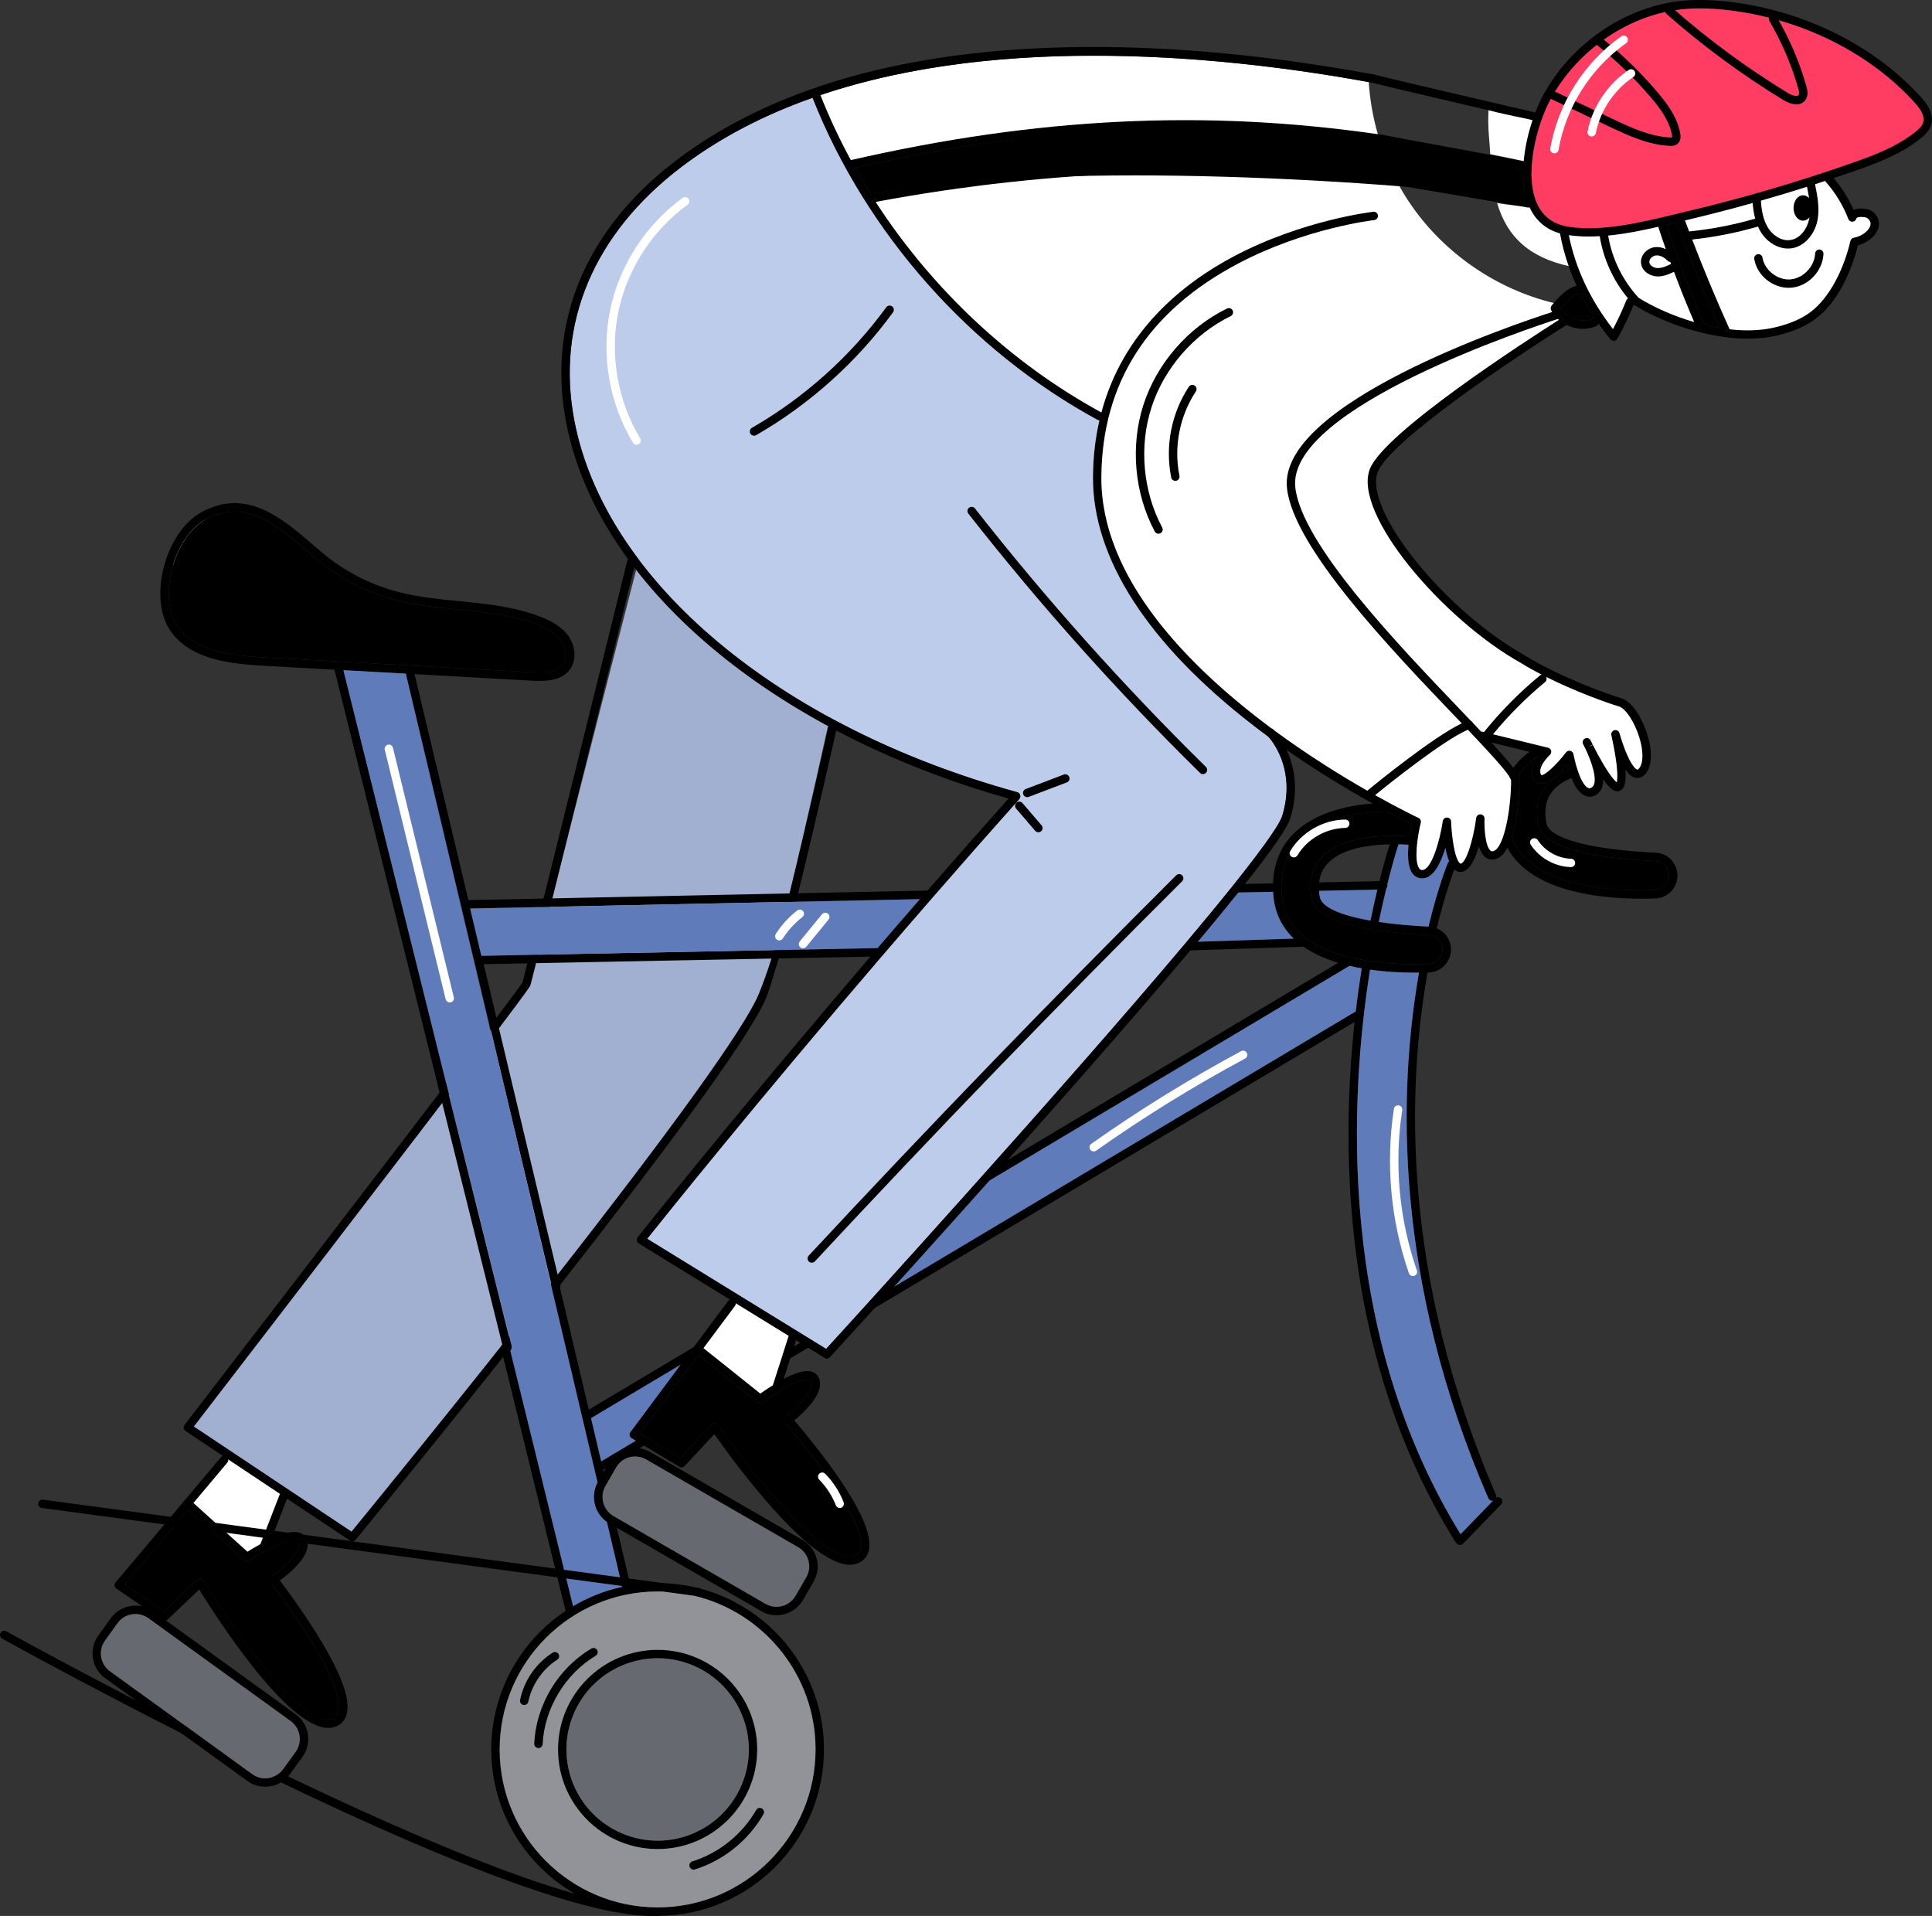 <svg xmlns="http://www.w3.org/2000/svg" id="Layer_2" data-name="Layer 2" viewBox="0 0 459.31 455.44"><rect x="0" y="0" width="459.31" height="455.44" fill="#333333" stroke="none"/><defs><style>      .cls-1 {        fill: #ff3c62;      }      .cls-2 {        fill: #fff;      }      .cls-3 {        fill: #a1b0d1;      }      .cls-4 {        fill: #919398;      }      .cls-5 {        fill: #666970;      }      .cls-6 {        fill: #becceb;      }      .cls-7 {        fill: #5f7bba;      }    </style></defs><g id="Layer_6" data-name="Layer 6"><g><g><path d="m83.77,366.4c-.19,0-.38-.05-.55-.17l-39.12-26.07c-.23-.15-.39-.4-.43-.67s.03-.55.19-.77c.53-.68,52.89-68.64,72.8-94.99,5.96-7.9,7.32-9.82,7.57-10.22.21-.79,2.25-8.98,3.61-14.45l1.45-5.83c.13-.54.68-.86,1.21-.73.54.13.86.67.73,1.21h0s-3.58,14.5-3.58,14.5c-.02.09-.05.17-.1.25-1.06,4.27-1.41,5.63-1.45,5.74-.09.27-.21.61-7.85,10.74-18.71,24.75-66.03,86.2-72.16,94.16l37.48,24.97c3.79-4.62,25.69-31.38,47.57-59.27,28.86-36.78,45.88-60.45,49.21-68.47.83-1.99,3.66-11.71,5.53-18.14.81-2.78,1.48-5.08,1.81-6.15.16-.53.72-.83,1.25-.66.53.16.82.72.66,1.25-.33,1.06-.99,3.35-1.8,6.12-2,6.86-4.73,16.26-5.61,18.35-3.45,8.3-20.1,31.49-49.49,68.93-23.96,30.54-47.94,59.72-48.17,60.01-.2.24-.48.37-.77.37Z"></path><path d="m188.47,214.36c-.08,0-.16,0-.24-.03-.54-.13-.86-.67-.73-1.21,4.79-19.45,9.49-40.48,9.53-40.69.12-.54.66-.88,1.19-.76.54.12.88.65.76,1.19-.05.21-4.75,21.26-9.54,40.73-.11.46-.52.76-.97.76Z"></path><g><g><path d="m62.71,368.75c-.12,0-.24-.02-.36-.07-.51-.2-.77-.78-.57-1.29l4.83-12.46c.2-.52.78-.77,1.29-.57.51.2.77.78.57,1.29l-4.83,12.46c-.15.4-.53.64-.93.64Z"></path><path d="m78.06,410.75c-9.81,0-26.7-26.42-30.7-32.91l-7.52,7.16c-.34.33-.86.37-1.25.1l-10.92-7.46c-.23-.16-.39-.41-.43-.69s.04-.56.23-.78l25.04-29.76c.36-.42.99-.48,1.41-.12.42.36.48.99.12,1.41l-24.32,28.91,9.34,6.38,7.83-7.46c.22-.21.52-.3.82-.27.3.04.57.21.72.47,8.07,13.35,22.59,33.03,29.51,33.04.48,0,.92-.09,1.32-.29.67-.33,1.07-.84,1.26-1.63,1.07-4.47-4.82-15.68-16.18-30.76-.33-.44-.24-1.07.2-1.4.44-.33,1.07-.24,1.4.2,8.41,11.17,18.1,25.86,16.52,32.43-.33,1.37-1.11,2.37-2.32,2.96-.64.31-1.34.46-2.07.46Z"></path><path d="m65.13,376.5c-.31,0-.62-.15-.82-.42-.32-.45-.22-1.07.23-1.39,4.61-3.29,7.11-6.35,6.52-8-.07-.21-.19-.32-.4-.4-.42-.16-2.2-.47-7.49,2.35-2.16,1.15-3.89,2.29-3.9,2.3-.38.25-.88.21-1.22-.09l-13.49-12.16c-.41-.37-.44-1-.07-1.41.37-.41,1-.44,1.41-.07l12.92,11.64c.72-.45,1.96-1.2,3.41-1.98,4.38-2.33,7.37-3.14,9.15-2.46.75.29,1.29.84,1.56,1.59,1.22,3.39-3.27,7.48-7.24,10.31-.18.12-.38.19-.58.19Z"></path></g><g><g><g><path d="m80.51,406.86c-.19.79-.59,1.31-1.26,1.63-6.22,3.05-22.21-18.47-30.83-32.74-.16-.26-.42-.44-.72-.48-.31-.03-.61.06-.83.27l-7.83,7.46-9.34-6.38,14.99-17.82,13.36,12.04c.34.31.85.35,1.23.09.01-.01,1.72-1.13,3.86-2.28.01-.01.03-.01.04-.02.03-.02.06-.03.09-.05,5.22-2.77,6.98-2.46,7.4-2.3.21.08.32.2.4.4.59,1.65-1.91,4.72-6.52,8-.07.05-.13.11-.18.17-.06.06-.1.13-.13.2-.01,0-.01.01-.01.01-.07.14-.1.29-.1.44,0,.2.06.41.18.58.01,0,.02.02.02.03,11.35,15.08,17.25,26.28,16.18,30.75Z"></path><path class="cls-2" d="m66.54,355.11l-4.63,11.94c-1.31.71-2.43,1.39-3.08,1.8l-12.84-11.58,8.04-9.56c.19-.23.26-.52.22-.79l12.29,8.19Z"></path></g><path class="cls-3" d="m198.03,167.09c-.89,4.12-6.13,28.18-10.52,46v.04s-4.07,14.53-4.07,14.53c-.02.07-.03.13-.03.2-1.03,3.23-2.05,6.07-3.05,8.47-3.34,8.01-20.36,31.69-49.22,68.46-21.88,27.89-43.78,54.65-47.57,59.28l-37.47-24.98c6.13-7.96,53.45-69.4,72.16-94.16,7.64-10.12,7.75-10.46,7.85-10.73.11-.35.87-3.34,1.5-5.85.01-.04.03-.09.04-.14l3.34-13.39c6.52-26.18,19.05-74.71,21.4-83.8l45.64,36.07Z"></path></g><path d="m130.02,215.58c-.08,0-.16,0-.24-.03-.54-.13-.86-.68-.73-1.21,7.18-28.83,19.95-80.53,20.08-81.05.13-.54.67-.86,1.21-.73.54.13.86.67.73,1.21-.13.52-12.9,52.22-20.08,81.05-.11.46-.52.76-.97.76Z"></path></g></g></g><path class="cls-2" d="m42.04,134.72s-.09,0-.14,0c-.55-.08-.93-.58-.85-1.13.68-4.98,4.55-9.35,9.41-10.64.53-.14,1.08.18,1.22.71.14.53-.18,1.08-.71,1.22-4.1,1.08-7.36,4.77-7.94,8.97-.07.5-.5.86-.99.86Z"></path><path d="m377.75,56.23c-1.71,0-3.39-.11-5.04-.35-4.16-.61-7.16-2.71-8.91-6.23-3.85-7.76-.48-20.55,3.14-27.15,6.89-12.54,20.11-21.32,33.7-22.37,3.42-.26,7.12-.13,11.34.41,17.42,2.24,33.69,10.43,44.63,22.47,1.46,1.6,3.3,4.03,2.5,6.68-.42,1.4-1.5,2.4-2.49,3.2-4.6,3.69-10.08,5.78-15.75,7.77-13.08,4.58-26.56,8.52-40.05,11.69-.83.2-1.68.4-2.54.6-6.49,1.56-13.68,3.28-20.53,3.28ZM404.14,2c-1.15,0-2.26.04-3.34.13-12.93,1-25.53,9.38-32.1,21.34-3.32,6.04-6.6,18.26-3.11,25.29,1.44,2.9,3.94,4.63,7.41,5.15,7.88,1.16,16.87-.99,24.81-2.9.86-.21,1.71-.41,2.54-.61h0c13.43-3.16,26.83-7.07,39.85-11.63,5.51-1.93,10.81-3.95,15.17-7.44.79-.64,1.57-1.35,1.83-2.22.38-1.27-.27-2.78-2.06-4.75-10.63-11.69-26.46-19.65-43.41-21.83-2.74-.35-5.25-.53-7.59-.53Z"></path><path d="m415.56,80.51c-9.57,0-20.4-3.76-27.51-8.31-.46-.3-.6-.92-.3-1.38.3-.46.91-.6,1.38-.3,8.47,5.43,22.4,9.69,32.63,7.35,3.08-.71,5.6-1.7,7.71-3.02,4.6-2.9,8.51-9.47,10.45-17.59.09-.39.41-.68.8-.75,1.05-.18,2.08-.67,2.88-1.38.4-.35,1.07-1.06,1.1-1.89.02-.74-.6-1.48-1.34-1.59-1.11-.16-1.95-.03-2.04.32-.11.42-.48.72-.91.74-.46.03-.83-.23-.99-.64-1.26-3.26-3.07-6.24-5.38-8.86-.37-.41-.33-1.05.09-1.41.41-.36,1.05-.32,1.41.09,2.12,2.41,3.85,5.1,5.15,8.02.64-.3,1.58-.45,2.96-.25,1.73.25,3.1,1.88,3.05,3.62-.03,1.17-.66,2.36-1.78,3.34-.93.81-2.03,1.4-3.21,1.71-1.13,4.45-4.26,13.85-11.18,18.21-2.29,1.44-5.02,2.51-8.32,3.27-2.1.48-4.34.7-6.65.7Z"></path><path d="m394.15,65.72s-.05,0-.08,0c-1.68-.03-3.63-1.09-3.92-3.02-.13-.84.1-1.7.66-2.43.62-.82,1.58-1.39,2.58-1.52,1.54-.2,3.22.49,4.49,1.85.38.4.36,1.04-.05,1.41s-1.04.36-1.41-.05c-.83-.89-1.87-1.35-2.78-1.23-.46.06-.94.34-1.24.74-.13.17-.34.52-.28.92.12.78,1.12,1.32,1.98,1.33.02,0,.03,0,.05,0,1.1,0,2.26-.56,3.27-1.06.5-.24,1.1-.03,1.34.46.24.5.03,1.09-.46,1.34-1.15.56-2.59,1.26-4.15,1.26Z"></path><path d="m404.34,78.67c-.39,0-.75-.22-.92-.6-3.44-7.85-6.53-15.96-9.19-24.1-.17-.52.12-1.09.64-1.26.53-.17,1.09.12,1.26.64,2.64,8.08,5.7,16.13,9.12,23.92.22.51,0,1.1-.51,1.32-.13.06-.27.08-.4.08Z"></path><path d="m410.21,79.5c-.38,0-.75-.22-.91-.59-3.85-8.54-7.45-17.32-10.7-26.1-.19-.52.07-1.09.59-1.28.52-.19,1.09.07,1.28.59,3.23,8.74,6.81,17.48,10.64,25.98.23.5,0,1.1-.5,1.32-.13.06-.27.09-.41.09Z"></path><path d="m425.21,68.42c-3.89,0-7.55-3.02-8.16-6.86-.09-.55.28-1.06.83-1.15.55-.09,1.06.29,1.14.83.48,3,3.58,5.41,6.63,5.16,3.04-.25,5.73-3.06,5.87-6.15.02-.55.49-.97,1.04-.95.55.02.98.49.95,1.04-.18,4.11-3.64,7.72-7.7,8.05-.2.02-.4.02-.6.02Z"></path><path d="m425.09,59.09c-2.42,0-4.92-1.47-6.42-3.83-1.55-2.45-1.91-5.36-2.05-7.63-.03-.55.38-1.03.94-1.06.57-.04,1.03.38,1.06.94.13,2.03.44,4.63,1.74,6.69,1.04,1.65,3.09,3.18,5.27,2.86,2.42-.34,4.01-2.79,4.46-4.91.54-2.54-.02-5.34-.52-7.81-.11-.54.24-1.07.78-1.18.54-.11,1.07.24,1.18.78.53,2.66,1.14,5.67.51,8.61-.59,2.78-2.76,6-6.14,6.48-.27.04-.55.06-.82.06Z"></path><path d="m401.05,57.07c-.51,0-.95-.39-.99-.91-.05-.55.35-1.04.9-1.09,5.84-.55,11.65-1.69,17.27-3.37.53-.16,1.09.14,1.25.67.16.53-.14,1.09-.67,1.25-5.74,1.72-11.68,2.88-17.66,3.45-.03,0-.06,0-.09,0Z"></path><ellipse cx="428.65" cy="49.44" rx="2.27" ry="3.02"></ellipse><path d="m383.64,81.03c-.3,0-.58-.13-.77-.37-6.29-7.69-10.31-16.09-11.96-24.98-.1-.54.26-1.06.8-1.17.54-.1,1.06.26,1.17.8,1.51,8.1,5.07,15.8,10.61,22.91,1.17-2.21,2.23-4.5,3.16-6.82.21-.51.79-.76,1.3-.56.51.21.76.79.56,1.3-1.15,2.86-2.49,5.67-3.98,8.36-.16.29-.46.48-.79.51-.03,0-.06,0-.09,0Z"></path><path d="m389.03,72.67c-.26,0-.53-.1-.73-.31-4.42-4.66-7.3-10.73-8.12-17.1-.07-.55.32-1.05.86-1.12.55-.07,1.05.32,1.12.86.77,5.95,3.46,11.62,7.59,15.98.38.4.36,1.03-.04,1.41-.19.18-.44.27-.69.27Z"></path><path d="m376.34,78.17c-3.07,0-6.17-1.69-7.58-4.45-.18-.36-.13-.79.13-1.1,1.71-2.02,3.82-4.49,6.74-4.86.55-.07,1.05.32,1.12.87.07.55-.32,1.05-.87,1.12-1.95.24-3.57,1.96-5,3.63,1.62,2.41,5.18,3.51,7.83,2.3.5-.23,1.09,0,1.32.5.23.5,0,1.1-.5,1.32-1.01.46-2.1.67-3.19.67Z"></path><path d="m338.13,208.81c-.09,0-.18,0-.27-.01-.86-.08-1.58-.5-2.1-1.23-1.88-2.64-.63-9.28-.1-11.68-3.7-1.8-20.76-10.36-37.58-23.34-25.17-19.42-38.39-39.91-38.23-59.24.23-28.8,18.39-44.41,33.58-52.42,16.36-8.63,32.91-10.53,33.07-10.55.56-.06,1.04.34,1.1.88.06.55-.34,1.04-.88,1.1-.16.02-16.38,1.88-32.41,10.36-21.36,11.29-32.28,28.33-32.46,50.64-.37,45.31,74.63,80.75,75.39,81.1.43.2.66.68.55,1.15-.81,3.26-1.64,9.08-.4,10.84.18.25.38.37.65.4,2.18.22,4.26-6.82,4.97-11.62.08-.51.53-.89,1.05-.85.52.03.93.45.94.96.12,3.48.84,8.85,2.08,9.91.12.1.16.09.19.09,1.2-.15,2.92-5.22,3.67-10.86.07-.53.56-.91,1.08-.86.53.05.93.5.91,1.03-.1,2.62.28,6.71,1.45,7.61.14.11.31.19.67.08,2.6-.78,4.2-10.31,4.2-16.81-.19-1.47-6.97-8.57-13.54-15.43-15.22-15.91-38.22-39.96-39.75-54.01-2.33-21.36,61.48-41.42,64.19-42.26.54-.16,1.09.13,1.25.66.16.53-.13,1.09-.66,1.25-.16.05-16.57,5.18-32.48,12.76-20.71,9.87-31.19,19.34-30.32,27.37,1.46,13.37,24.17,37.12,39.21,52.84,10.44,10.92,14.09,14.91,14.09,16.81,0,.17-.15,17.08-5.63,18.72-.91.27-1.76.13-2.47-.42-.72-.56-1.21-1.51-1.55-2.61-.87,3-2.18,5.84-4.09,6.08-.62.08-1.23-.11-1.74-.55-1.07-.91-1.73-3-2.14-5.17-1.07,3.56-2.83,7.25-5.52,7.25Z"></path><path d="m377.87,189.36c-.36,0-.71-.07-1.05-.21-1.4-.57-2.56-2.26-3.56-5.16-.28-.82-.51-1.62-.69-2.31-1.7,2-4.34,4.73-6.28,4.59-.69-.04-1.26-.41-1.62-1.04-1.23-2.16.12-4.53,1.26-5.96h-.04s-13.8-3.38-13.8-3.38c-.54-.13-.87-.67-.73-1.21.13-.54.67-.86,1.21-.73l15.49,3.78c.36.09.64.37.73.73s-.02.74-.3.99c-.03.03-3.15,2.92-2.07,4.8.78.2,3.65-2.44,5.9-5.4.24-.32.64-.46,1.03-.37.39.09.68.41.75.8,0,.02.37,2.02,1.07,4.07,1.07,3.11,2.06,3.81,2.43,3.96.17.07.39.12.74-.06,1.24-.63.78-3.12.39-4.55-.34-1.29-.89-2.74-1.67-4.45-.02-.03-.04-.07-.05-.1,0-.02-.05-.1-.06-.12l-.1-.21c-.08-.16-.14-.31-.21-.42-.04-.07-.08-.15-.11-.22-.23-.5-.04-1.12.46-1.35.5-.24,1.08-.06,1.32.44,0,0,.03.06.03.07.13.23.21.42.32.64l-.84.56.85-.43s0,0,0,0l.04-.02.04.1s.04.07.04.08h0s.04.08.06.12c0,.01.01.02.02.04.83,1.82,1.42,3.38,1.79,4.78,1.21,4.47-.11,6.2-1.43,6.86-.44.22-.9.33-1.34.33Z"></path><path d="m384.5,188.11c-1.25,0-2.73-1.6-4.92-5.25-.98-1.63-1.87-3.31-2.53-4.6h0s-.01-.02-.02-.03c-.02-.03-.04-.07-.05-.1,0-.02-.05-.1-.06-.12l-.1-.21c-.08-.16-.14-.31-.21-.42-.04-.07-.08-.15-.11-.22-.08-.17-.12-.24-.13-.25-.26-.48-.09-1.09.39-1.35.48-.27,1.09-.09,1.36.39,0,0,.06.11.16.32,0,0,.06.13.06.13.09.15.18.34.28.56l-.84.56.85-.43s0,0,0,0l.04-.02.04.1s.04.07.04.08h0s.04.08.06.12c.65,1.25,1.52,2.9,2.47,4.48,1.74,2.89,2.66,3.82,3.06,4.12.1-.38.25-1.38,0-3.75-.2-1.98-.64-4.5-1.25-7.28l1.95-.44c.63,2.86,1.08,5.45,1.29,7.51.35,3.48.04,5.23-1.04,5.87-.27.16-.54.24-.82.24Z"></path><path d="m389.28,184.94s-.08,0-.11,0c-.99-.05-1.91-.76-2.82-2.16-.03-.03-.05-.07-.08-.11-1.5-2.38-2.69-6.17-3.13-7.69,0-.02-.02-.07-.03-.11,0,0,0-.02,0-.03-.15-.47.06-.98.51-1.2.5-.24,1.1-.03,1.34.46.03.07.07.19.09.27.01.04.02.08.03.11.31,1.04,1.45,4.79,2.83,7.02.03.03.05.06.07.1.82,1.3,1.29,1.34,1.31,1.34.08,0,.22-.08.43-.34,1.03-1.28,1.03-4.12,0-7.39-1.13-3.61-3.24-6.81-4.8-7.28-4.19-1.25-15.4-5.42-23.3-10.32-18.58-10.36-40.17-35.58-35.92-46.19,3.86-9.64,44.77-35.3,46.51-36.39.47-.29,1.09-.15,1.38.32.29.47.15,1.09-.32,1.38-14.55,9.09-42.82,28.2-45.71,35.43-3.54,8.86,15.8,32.97,35.08,43.72,7.69,4.77,18.92,8.95,22.86,10.13,2.62.78,4.97,4.88,6.13,8.59.6,1.9,1.75,6.61-.35,9.24-.71.89-1.45,1.09-1.99,1.09Zm-6.19-10.14h0s0,0,0,0Z"></path><path d="m365.53,28.89c-.1,0-.2-.01-.3-.05-.04-.01-31.68-7.31-39.19-9.22-.54-.14-.86-.68-.72-1.22.13-.54.69-.86,1.21-.72,7.57,1.92,39.25,9.23,39.29,9.25.53.16.82.72.66,1.25-.13.43-.53.7-.96.7Z"></path><path d="m325.47,189.9c-.29,0-.57-.12-.77-.36-.35-.43-.29-1.06.13-1.41.71-.59,17.6-14.5,24.11-16.8.52-.18,1.09.09,1.28.61.18.52-.09,1.09-.61,1.28-6.19,2.18-23.33,16.32-23.51,16.46-.19.15-.41.23-.64.23Z"></path><path d="m352.72,176.7c-.22,0-.43-.07-.62-.21-.43-.34-.51-.97-.17-1.4,4.17-5.32,8.92-10.2,14.13-14.5.43-.35,1.06-.29,1.41.13.35.43.29,1.06-.13,1.41-5.1,4.22-9.75,8.99-13.83,14.2-.2.25-.49.38-.79.38Z"></path><path d="m261.4,99.93c-.16,0-.33-.04-.48-.12-30.31-16.48-54.98-44.33-67.7-76.4-.2-.51.05-1.09.56-1.3.52-.2,1.1.05,1.3.56,12.55,31.64,36.89,59.12,66.8,75.38.49.26.67.87.4,1.36-.18.33-.53.52-.88.52Z"></path><path d="m363.34,49.35c-.07,0-.14,0-.21-.02-2.86-.61-27.57-4.69-30.53-5.25-.54-.1-.9-.62-.8-1.17.1-.54.62-.9,1.17-.8,2.98.56,27.7,4.64,30.58,5.26.54.12.88.65.77,1.19-.1.47-.52.79-.98.79Z"></path><path d="m207.17,48.17c-.47,0-.89-.33-.98-.81-.1-.54.25-1.07.8-1.17,42.81-8.07,85.33-9.42,126.38-4.03.55.07.93.57.86,1.12-.07.55-.57.93-1.12.86-40.83-5.37-83.14-4.02-125.74,4.01-.06.01-.12.02-.19.02Z"></path><path d="m362.7,40.42c-.07,0-.14,0-.21-.02l-.46-.1c-2.84-.6-30.72-5.68-33.82-6.3-.54-.11-.89-.64-.78-1.18.11-.54.63-.89,1.18-.78,3.1.63,30.99,5.7,33.84,6.3l.46.1c.54.11.89.64.77,1.19-.1.47-.51.79-.98.79Z"></path><path d="m202.45,40.04c-.46,0-.87-.31-.97-.78-.12-.54.21-1.07.75-1.2,44.78-10.28,85.1-12.17,126.88-5.95.55.08.92.59.84,1.14-.08.55-.59.92-1.14.84-41.53-6.18-81.61-4.29-126.14,5.93-.08.02-.15.03-.22.03Z"></path><g><path d="m184.56,330.94c-.1,0-.2-.02-.31-.05-.53-.17-.81-.73-.65-1.26l4.09-12.72c.17-.53.73-.82,1.26-.65.53.17.81.73.65,1.26l-4.09,12.72c-.14.42-.53.69-.95.69Z"></path><path d="m202.08,371.97c-9.87,0-27.92-24.88-32.25-31.06l-7.08,7.59c-.32.34-.84.42-1.25.17l-11.34-6.8c-.24-.15-.41-.39-.47-.66-.05-.28.01-.56.18-.79l23.24-31.18c.33-.44.96-.54,1.4-.2.44.33.53.96.2,1.4l-22.58,30.29,9.7,5.82,7.38-7.91c.21-.22.5-.34.81-.31.3.02.58.18.75.43,9.45,13.74,26.69,34.27,32.71,30.87.65-.36,1.02-.91,1.16-1.7.81-4.53-5.74-15.37-17.96-29.76-.36-.42-.31-1.05.11-1.41.42-.36,1.05-.31,1.41.11,9.05,10.65,19.59,24.75,18.4,31.4-.25,1.39-.97,2.43-2.15,3.1-.72.4-1.52.59-2.37.59Z"></path><path d="m187.43,338.53c-.29,0-.58-.13-.78-.37-.35-.43-.28-1.06.15-1.41,4.41-3.55,6.73-6.76,6.04-8.37-.09-.2-.21-.31-.42-.38-.43-.14-2.22-.34-7.34,2.79-2.09,1.28-3.75,2.51-3.76,2.53-.37.27-.87.27-1.22-.02l-14.18-11.34c-.43-.34-.5-.97-.16-1.41.34-.43.97-.5,1.41-.16l13.58,10.86c.69-.49,1.88-1.32,3.29-2.18,4.23-2.59,7.17-3.56,8.99-2.99.76.24,1.34.76,1.65,1.5,1.41,3.32-2.82,7.66-6.62,10.71-.19.15-.41.22-.63.22Z"></path></g><path d="m156.34,455.41c-21.81,0-39.55-17.74-39.55-39.55s17.74-39.55,39.55-39.55,39.55,17.74,39.55,39.55-17.74,39.55-39.55,39.55Zm0-77.1c-20.71,0-37.55,16.85-37.55,37.55s16.85,37.55,37.55,37.55,37.55-16.84,37.55-37.55-16.85-37.55-37.55-37.55Z"></path><path d="m156.34,439.54c-13.06,0-23.68-10.62-23.68-23.68s10.62-23.68,23.68-23.68,23.68,10.62,23.68,23.68-10.62,23.68-23.68,23.68Zm0-45.35c-11.95,0-21.68,9.72-21.68,21.68s9.72,21.68,21.68,21.68,21.68-9.72,21.68-21.68-9.72-21.68-21.68-21.68Z"></path><path d="m165.98,379.44s-.09,0-.13,0l-155.91-20.98c-.55-.07-.93-.58-.86-1.12.07-.55.58-.93,1.12-.86l155.91,20.98c.55.07.93.58.86,1.12-.07.5-.5.87-.99.87Z"></path><path d="m155.02,455.44c-14.81,0-44.91-10.88-89.54-32.37C31.27,406.59.82,389.69.51,389.52c-.48-.27-.66-.88-.39-1.36.27-.48.88-.66,1.36-.39,1.21.67,121.45,67.32,154.8,65.64.55-.03,1.02.4,1.05.95.03.55-.4,1.02-.95,1.05-.44.02-.9.03-1.37.03Z"></path><path d="m128.37,161.86c-.59,0-1.18-.02-1.77-.05l-64.32-3.58c-8.98-.5-17.88-1.92-22.14-8.88-2.2-3.59-2.64-9.05-1.18-14.6,1.54-5.88,4.83-10.71,8.8-12.92,10.75-6,19.21,1.28,26.67,7.7.75.65,1.49,1.28,2.23,1.9,5.21,4.37,11.44,7.58,18.02,9.29,4.69,1.22,9.67,1.71,14.49,2.18,6.5.64,13.23,1.3,19.45,3.76,1.97.78,4.79,2.09,6.52,4.54,1.58,2.22,2.15,5.74.17,8.17-1.64,2.01-4.21,2.48-6.93,2.48Zm-72.61-40.25c-2.23,0-4.57.58-7.04,1.96-3.45,1.92-6.45,6.4-7.84,11.68-1.32,5.03-.96,9.91.96,13.05h0c3.77,6.17,12.1,7.46,20.54,7.93l64.32,3.58c2.81.16,5.61.06,7.04-1.7,1.33-1.64.87-4.18-.25-5.75-1.43-2.01-3.9-3.15-5.63-3.84-5.96-2.35-12.54-3-18.91-3.63-4.89-.48-9.95-.98-14.79-2.24-6.87-1.78-13.37-5.14-18.8-9.7-.74-.62-1.49-1.26-2.25-1.92-5.41-4.66-10.96-9.43-17.35-9.43Z"></path><path d="m135.36,383.41c-.45,0-.86-.31-.97-.76l-15.24-62.04c-.13-.54.2-1.08.73-1.21.54-.14,1.08.2,1.21.73l15.24,62.04c.13.54-.2,1.08-.73,1.21-.08.02-.16.03-.24.03Z"></path><path d="m148.97,378.31c-.45,0-.86-.31-.97-.77l-17.04-71.9c-.13-.54.21-1.08.74-1.2.53-.13,1.08.2,1.2.74l17.04,71.9c.13.54-.21,1.08-.74,1.2-.08.02-.15.03-.23.03Z"></path><path d="m132.24,306.88c-.45,0-.86-.31-.97-.77l-34.86-146.27c-.13-.54.2-1.08.74-1.2s1.08.2,1.2.74l34.86,146.27c.13.54-.2,1.08-.74,1.2-.08.02-.16.03-.23.03Z"></path><path d="m336.4,231.21c-3.22,0-7.38-.18-11.68-.86-13.56-2.14-21.16-8.14-21.98-17.36-.06-.64-.09-1.31-.1-2-.06-5.3,1.65-9.67,5.08-13,7.77-7.55,21.56-7.09,22.14-7.06.55.02.98.49.96,1.04-.02.55-.46.97-1.04.96-.14,0-13.52-.45-20.67,6.5-3.02,2.93-4.52,6.81-4.47,11.54,0,.63.04,1.26.1,1.85.74,8.32,7.57,13.55,20.3,15.56,5.19.82,10.19.89,13.48.81l1.12-.03c1.67-.07,3.05-1.33,3.28-2.99.03-.17.03-.31.03-.46,0-1.64-1.16-3.06-2.76-3.37-.19-.04-.35-.07-.51-.07-3.35-.15-8.36-.5-13.24-1.29-9.18-1.48-13.96-3.87-14.61-7.31-.19-1.04-.29-2.01-.28-2.89.02-3.08,1.14-5.64,3.35-7.61,6.48-5.78,20.13-4.36,20.7-4.29.55.06.94.55.88,1.1-.06.55-.57.94-1.1.89-.14-.01-13.34-1.39-19.16,3.8-1.79,1.59-2.66,3.6-2.67,6.13,0,.75.07,1.59.24,2.5.26,1.39,2.3,3.99,12.97,5.71,4.79.78,9.72,1.12,13.01,1.27.29.01.57.05.84.12,2.5.48,4.34,2.72,4.34,5.32,0,.24-.01.49-.05.74-.35,2.61-2.53,4.6-5.19,4.71l-1.15.03c-.66.02-1.38.03-2.16.03Z"></path><path d="m379.83,183.42l-.27-1.98c.3-.03.56-.06.8-.08.56-.04,1.03.37,1.08.92s-.37,1.03-.92,1.08c-.23.02-.46.05-.7.07Z"></path><path d="m387.12,183.14c-.55-.02-1.12-.04-1.76-.04-.55,0-1-.45-1-1s.45-1,1-1c.67,0,1.27.02,1.79.04.54.02.98.47.97,1.02s-.45.98-1,.98Z"></path><path d="m390.29,213.63c-10.42,0-28.63-1.85-32.87-14.31-.18-.52.1-1.09.62-1.27.52-.18,1.09.1,1.27.62,4.3,12.63,25.32,13.22,34.17,12.89,1.68-.06,3.07-1.32,3.3-2.99.03-.17.03-.31.03-.46,0-1.84-1.44-3.35-3.28-3.43-12.07-.58-26.69-2.54-27.85-8.61-1.23-6.46,1.61-11.07,8.18-13.35.52-.18,1.09.1,1.27.62.18.52-.1,1.09-.62,1.27-5.67,1.96-7.92,5.59-6.87,11.09.69,3.63,10.4,6.25,25.97,6.99,2.91.13,5.18,2.52,5.18,5.43,0,.25-.01.49-.05.74-.35,2.62-2.54,4.61-5.2,4.71-.96.04-2.06.06-3.27.06Z"></path><path d="m359.76,185.3c-.17,0-.35-.04-.51-.14-.47-.28-.63-.9-.35-1.37,1.52-2.55,3.78-4.69,6.71-6.37.48-.28,1.09-.11,1.36.37.27.48.11,1.09-.37,1.36-2.63,1.5-4.65,3.4-5.99,5.65-.19.31-.52.49-.86.49Z"></path><path d="m340.38,222.35c-.08,0-.15,0-.23-.03-.54-.13-.87-.67-.75-1.2,2.38-10.12,4.7-15.74,4.8-15.98.21-.51.8-.75,1.31-.54.51.21.75.8.54,1.31-.02.06-2.36,5.72-4.7,15.66-.11.46-.52.77-.97.77Z"></path><path d="m326.6,220.98c-.07,0-.13,0-.2-.02-.54-.11-.89-.64-.78-1.18,2.45-12.12,4.93-19.59,4.95-19.67.17-.52.74-.81,1.26-.63.52.17.81.74.63,1.27-.02.07-2.46,7.44-4.89,19.43-.1.47-.51.8-.98.8Z"></path><g><path d="m354.76,356.77c-.39,0-.75-.23-.92-.6-22.8-52.6-21.44-97.64-16.29-126.17.1-.54.61-.9,1.16-.81.54.1.9.62.81,1.16-5.1,28.25-6.45,72.87,16.15,125.01.22.51-.01,1.1-.52,1.32-.13.06-.26.08-.4.08Z"></path><path d="m346.83,366.97c-.33,0-.66-.17-.85-.47-30.72-49.28-27.02-107.18-22.09-137.3.09-.54.59-.91,1.15-.83.54.09.91.6.83,1.15-4.89,29.85-8.56,87.2,21.81,135.92.29.47.15,1.09-.32,1.38-.17.1-.35.15-.53.15Z"></path><path d="m347.11,367.25c-.25,0-.5-.09-.7-.28-.4-.38-.41-1.02-.02-1.41l9.07-9.35c.39-.4,1.02-.41,1.41-.02.4.38.41,1.02.02,1.41l-9.07,9.35c-.2.2-.46.3-.72.3Z"></path></g><path d="m293.89,212.17c-.54,0-.99-.43-1-.98-.01-.55.43-1.01.98-1.02l9.75-.2c.57,0,1.01.43,1.02.98.01.55-.43,1.01-.98,1.02l-9.75.2h-.02Z"></path><path d="m312.55,211.78c-.54,0-.99-.43-1-.98-.01-.55.43-1.01.98-1.02l16.34-.34c.55,0,1,.45,1,1s-.45,1-1,1h-.13l-16.17.34h-.02Z"></path><path d="m110.79,215.98c-.54,0-.99-.43-1-.98-.01-.55.43-1.01.98-1.02l110.16-2.29c.56.02,1.01.43,1.02.98.01.55-.43,1.01-.98,1.02l-110.16,2.29h-.02Z"></path><path d="m114.2,229.21c-.54,0-.99-.44-1-.98-.01-.55.43-1.01.98-1.02l94.93-1.85h.02c.54,0,.99.43,1,.98.01.55-.43,1.01-.98,1.02l-94.93,1.85h-.02Z"></path><path d="m282.54,225.93c-.54,0-.98-.43-1-.97-.02-.55.41-1.01.97-1.03l27.06-.88s.02,0,.03,0c.54,0,.98.43,1,.97.02.55-.41,1.01-.97,1.03l-27.06.88s-.02,0-.03,0Z"></path><path d="m234.58,280.85c-.34,0-.67-.17-.86-.49-.28-.47-.13-1.09.35-1.37l85.98-51.26c.47-.28,1.09-.13,1.37.35.28.47.13,1.09-.35,1.37l-85.98,51.26c-.16.1-.34.14-.51.14Z"></path><path d="m139.9,337.3c-.34,0-.67-.17-.86-.49-.28-.47-.13-1.09.35-1.37l25.73-15.34c.47-.28,1.09-.13,1.37.35.28.47.13,1.09-.35,1.37l-25.73,15.34c-.16.1-.34.14-.51.14Z"></path><path d="m207.31,311.15c-.34,0-.67-.17-.86-.49-.28-.47-.13-1.09.35-1.37l115.89-69.09c.47-.28,1.09-.13,1.37.35.28.47.13,1.09-.35,1.37l-115.89,69.09c-.16.1-.34.14-.51.14Z"></path><path d="m142.54,349.77c-.34,0-.67-.17-.86-.49-.28-.47-.13-1.09.35-1.37l10.55-6.29c.48-.28,1.09-.13,1.37.35.28.47.13,1.09-.35,1.37l-10.55,6.29c-.16.1-.34.14-.51.14Z"></path><path d="m187.04,323.24c-.55,0-1-.45-1-1,0-.4.23-.75.57-.91l5.02-2.99c.47-.28,1.09-.13,1.37.35.28.47.13,1.09-.35,1.37l-5.1,3.04c-.16.09-.33.14-.51.14Z"></path><path class="cls-4" d="m165.1,379.34h-.01l-7.45-1.01h-.03c-.42-.01-.85-.02-1.27-.02-20.71,0-37.55,16.84-37.55,37.55s16.81,37.52,37.5,37.55h.05c20.7,0,37.55-16.84,37.55-37.55,0-17.69-12.3-32.56-28.79-36.52Zm-8.76,60.2c-13.06,0-23.68-10.62-23.68-23.68s10.62-23.68,23.68-23.68,23.68,10.63,23.68,23.68-10.63,23.68-23.68,23.68Z"></path><circle class="cls-5" cx="156.34" cy="415.86" r="21.68" transform="translate(-287.69 401.16) rotate(-67.5)"></circle><path class="cls-7" d="m147.92,377.21c-4.18.91-8.11,2.48-11.68,4.6l-1.61-6.57,13.25,1.78.04.19Z"></path><path d="m133.75,158.11c-1.43,1.76-4.23,1.86-7.05,1.7l-64.31-3.58c-8.44-.47-16.77-1.76-20.55-7.93-1.92-3.14-2.27-8.01-.95-13.05,1.38-5.28,4.39-9.75,7.83-11.68,9.53-5.31,17.08,1.19,24.39,7.48.76.65,1.51,1.29,2.25,1.91,5.43,4.56,11.94,7.92,18.8,9.7,4.85,1.26,9.91,1.76,14.8,2.24,6.36.62,12.95,1.27,18.91,3.63,1.73.68,4.2,1.82,5.63,3.83,1.12,1.57,1.58,4.12.25,5.75Z"></path><path class="cls-7" d="m147.39,374.93l-13.28-1.78-12.85-52.33c.29-.24.42-.63.33-1.01l-39.99-160.51,14.88.83,20.01,84.43c.05.2.15.37.29.49h0s25.3,107.38,25.3,107.38h0c-.87,1.64-1.08,3.5-.6,5.29.44,1.65,1.42,3.06,2.8,4.04l3.11,13.17Z"></path><g><path d="m204.63,367.93c-.14.8-.51,1.34-1.16,1.71-6.02,3.4-23.26-17.14-32.71-30.88-.17-.25-.44-.4-.75-.43-.31-.01-.59.1-.8.32l-7.38,7.91-8.2-4.92s-.06-.04-.09-.06l-1.41-.84,13.92-18.67,14.04,11.23c.36.29.86.29,1.23.02.02-.01,1.63-1.22,3.69-2.49.02-.01.05-.03.07-.04s.04-.03.06-.04c5.06-3.08,6.85-2.89,7.28-2.75.21.07.33.18.42.38.69,1.61-1.63,4.82-6.04,8.37-.3.25-.42.64-.35.99.01.05.02.09.04.13.04.1.09.2.16.29l.02.02c12.22,14.38,18.77,25.23,17.96,29.75Z"></path><path class="cls-7" d="m150.16,341.89l.98.59-8.2,4.89-2.42-10.27,21.29-12.7-11.94,16.03c-.17.23-.24.52-.18.79.05.28.22.52.47.67Z"></path></g><path class="cls-1" d="m457.2,29.1c-.26.88-1.04,1.59-1.83,2.22-4.35,3.5-9.66,5.52-15.17,7.45-13.01,4.56-26.41,8.47-39.84,11.63-.83.2-1.68.4-2.53.61-7.94,1.9-16.94,4.06-24.82,2.9-3.48-.52-5.97-2.25-7.41-5.15-3.5-7.04-.21-19.25,3.1-25.29,6.57-11.96,19.17-20.34,32.1-21.34,1.08-.09,2.19-.13,3.34-.13,2.34,0,4.85.17,7.59.53,16.95,2.17,32.77,10.13,43.41,21.82,1.79,1.98,2.44,3.49,2.06,4.75Z"></path><path class="cls-2" d="m397.27,62.74c-1,.48-2.07.98-3.17.98-.86-.01-1.86-.55-1.98-1.33-.06-.4.15-.75.28-.92.29-.4.77-.68,1.23-.74.9-.11,1.95.35,2.78,1.23.19.2.43.31.69.32.05.15.11.31.17.46Z"></path><path d="m408.87,77.95c-1.22-.2-2.44-.45-3.65-.74-3.38-7.73-6.43-15.72-9.05-23.75.71-.17,1.42-.34,2.12-.51.11-.03.23-.05.34-.08,3.12,8.43,6.56,16.86,10.24,25.08Z"></path><g><path class="cls-2" d="m443.36,51.64c-1.11-.16-1.95-.03-2.04.33-.11.42-.48.71-.91.74-.45.03-.83-.24-.99-.64-1.26-3.25-3.07-6.23-5.38-8.85-.06-.06-.1-.13-.14-.21-.8.27-1.6.53-2.4.79.02.04.03.09.04.14.53,2.66,1.14,5.67.51,8.62-.59,2.78-2.76,5.99-6.14,6.47-.27.04-.54.06-.82.06-2.42,0-4.92-1.47-6.42-3.84-.28-.45-.53-.92-.73-1.39-5.1,1.48-10.36,2.52-15.64,3.08,2.74,7.12,5.69,14.21,8.82,21.15.03.06.05.12.06.18,3.7.42,7.33.34,10.58-.41,3.09-.71,5.61-1.69,7.7-3.02,4.61-2.89,8.52-9.47,10.46-17.58.09-.39.4-.69.8-.76,1.05-.18,2.08-.67,2.88-1.38.4-.35,1.07-1.06,1.1-1.89.02-.74-.61-1.48-1.34-1.59Zm-17.55,16.76c-.2.02-.4.02-.6.02-3.89,0-7.55-3.02-8.16-6.86-.09-.54.28-1.06.83-1.14.55-.09,1.05.28,1.14.83.48,2.99,3.6,5.39,6.63,5.16,3.05-.25,5.73-3.07,5.87-6.15.02-.55.52-.97,1.04-.95.55.02.98.49.96,1.04-.19,4.11-3.64,7.72-7.71,8.05Z"></path><path class="cls-2" d="m417.27,51.97c-5.12,1.49-10.4,2.5-15.7,3.04-.34-.86-.66-1.73-.98-2.6.08-.02.15-.04.23-.06,5.29-1.25,10.59-2.61,15.85-4.09.09,1.15.25,2.43.6,3.71Z"></path></g><path class="cls-2" d="m430.17,51.69c-.02.15-.05.3-.08.45-.45,2.12-2.03,4.57-4.46,4.91-2.19.31-4.22-1.21-5.27-2.86-1.26-2-1.6-4.5-1.72-6.49,3.67-1.04,7.32-2.14,10.95-3.29.18.86.35,1.76.49,2.67-.39-.42-.89-.67-1.43-.67-1.25,0-2.26,1.36-2.26,3.03s1.01,3.02,2.26,3.02c.58,0,1.12-.29,1.52-.77Z"></path><g><path class="cls-2" d="m402.76,76.55c-4.87-1.41-9.48-3.46-13.15-5.72h0c-3.81-4.1-6.37-9.32-7.28-14.83,4-.38,8.03-1.2,11.89-2.09.01.02.01.04.02.06.57,1.75,1.16,3.51,1.78,5.25-.85-.41-1.76-.58-2.63-.47-1,.12-1.96.69-2.58,1.51-.55.74-.79,1.6-.66,2.44.3,1.93,2.25,2.99,3.93,3.02h.07c1.42,0,2.73-.57,3.82-1.1,1.5,4.02,3.11,8.01,4.8,11.93Z"></path><path class="cls-2" d="m387.03,70.92c-.17.11-.32.27-.4.48-.93,2.32-1.99,4.61-3.16,6.82-5.39-6.93-8.92-14.42-10.49-22.31,1.57.23,3.16.32,4.78.32.85,0,1.7-.03,2.55-.08.87,5.41,3.22,10.57,6.72,14.77Z"></path></g><path d="m379.11,75.59c-.13,0-.28.03-.41.09-1.55.71-3.42.62-5.02-.05-.02-.09-.06-.18-.11-.27-.25-.39-.72-.56-1.14-.42-.62-.42-1.15-.95-1.56-1.56,1.39-1.63,2.97-3.29,4.85-3.6,1,1.97,2.13,3.91,3.39,5.81Z"></path><g><path class="cls-2" d="m187.5,317.52l-1.38,4.3c-.03.07-.05.14-.07.22,0,.02,0,.04,0,.05l-2.32,7.2c-1.27.78-2.33,1.52-2.97,1.97l-13.51-10.79,7.47-10.02c.15-.21.22-.45.19-.69l12.6,7.76Z"></path><path class="cls-7" d="m218.72,213.74c-3.45,3.97-6.81,7.84-10.06,11.63l-94.23,1.84-2.67-11.25,106.96-2.22Z"></path></g><path class="cls-2" d="m361.6,157.62c1.53.95,3.18,1.87,4.89,2.75-.15.04-.3.11-.42.21-4.86,4.02-9.32,8.53-13.27,13.43l-.25-.06c-.14-.03-.27-.04-.41-.02-.61-.64-1.25-1.32-1.93-2.04-.1-.23-.28-.41-.49-.52h-.01c-.8-.84-1.65-1.74-2.56-2.68-15.03-15.72-37.75-39.47-39.2-52.84-2.07-18.95,57.08-38.31,62.41-40.02.08.08.16.15.24.21-7.87,5.01-41.44,26.7-44.92,35.39-4.24,10.61,17.35,35.83,35.92,46.19Z"></path><path class="cls-6" d="m304.86,193.9c-.43,1.43-2.82,5.48-11.75,16.64-3.21,3.99-6.98,8.58-11.24,13.64t-.01.02s-.06.06-.08.09c-.03.03-.06.07-.09.1-13.86,16.46-31.89,36.91-47.83,54.77-10.63,11.9-20.33,22.64-27.27,30.3-5.19,5.73-8.84,9.73-10.18,11.19l-3.74-2.3h-.02s-.04-.04-.04-.04l-38.75-23.84c4.12-5.17,25.99-32.47,55.98-67.41.02-.02.04-.03.05-.05,3.8-4.43,7.74-8.97,11.77-13.62.02-.01.03-.03.04-.04,6.77-7.78,13.7-15.66,20.62-23.4.23-.26.31-.62.21-.95-.1-.34-.36-.59-.7-.68-56.62-15.56-97.94-50.2-105.27-88.25-4.46-23.13,4.59-44.58,25.48-60.42,9.34-7.09,19.9-12.44,31.14-16.4,0,.05.02.11.04.16,12.72,32.07,37.39,59.92,67.7,76.4.14.08.3.12.45.12-.95,4.1-1.49,8.55-1.53,13.37-.16,19.34,13.07,39.82,38.23,59.24,1.21.93,2.42,1.85,3.63,2.73,1.61,1.93,6.21,8.57,3.16,18.63Z"></path><path class="cls-2" d="m372.93,63.26c-9.08-2.07-14.53-6.61-17.01-15,2.44.47,4.86.57,7.21,1.07.07,0,.14.02.21.02.11,0,.21-.02.31-.05.05.12.1.23.16.35,1.48,2.98,3.86,4.94,7.07,5.84,0,.07.01.12.02.19.47,2.57,1.15,5.1,2.03,7.58Z"></path><path class="cls-2" d="m305.96,116.06c1.53,14.05,24.53,38.1,39.75,54.01.6.62,1.19,1.25,1.79,1.87-6.89,3.32-20.47,14.38-22.45,16.01-6.18-3.53-14.07-8.41-22.18-14.38-.01-.01-.02-.01-.02-.02l-.1-.1c-.09-.09-.21-.17-.33-.22h-.01c-19.85-14.71-40.77-35.93-40.57-59.91.18-22.32,11.11-39.35,32.47-50.64,16.03-8.48,32.24-10.34,32.4-10.36.55-.06.95-.55.89-1.1-.06-.55-.56-.95-1.1-.89-.17.02-16.71,1.92-33.08,10.55-12.25,6.47-26.43,17.87-31.58,37.16-21.56-11.74-40.22-29.3-53.66-50.04,42.15-7.86,84-9.18,124.42-3.92.92,1.68,1.93,3.29,2.99,4.81,7.96,11.45,20.24,19.85,33.8,23.14-.18.2-.34.4-.51.59-.26.31-.31.74-.13,1.1.08.15.16.3.25.45-9.11,2.93-65.23,21.83-63.04,41.89Z"></path><g><path d="m362.89,47.23c-2.45-.52-4.97-1.03-7.52-1.51-.47-2.1-.79-4.41-.98-7.01,2.67.54,5.25,1.09,7.73,1.61-.08,2.43.14,4.79.77,6.91Z"></path><path class="cls-2" d="m364.34,28.57c-1.02,3.01-1.8,6.39-2.1,9.73-2.55-.54-5.2-1.1-7.96-1.65h0c-.12-3.05-.64-6.08-.41-10.44,4.93,1.28,8.94,1.91,10.47,2.36Z"></path></g><path class="cls-2" d="m327.56,31.89c-41.21-5.94-81.07-3.97-125.28,6.16-2.71-4.98-5.12-10.12-7.2-15.37-.01-.02-.02-.05-.04-.07,43.9-14.81,97.69-9.06,130.36-3.1.28,4.2,1,8.35,2.16,12.38Z"></path><path d="m363.55,47.37c-40.44-5.11-114.38-9.13-156.52-1.19-1.31-2.07-2.56-4.18-3.75-6.31,44.08-10.05,100.96-15.42,151.11-1.16.88,2.72,7.89,6.12,9.16,8.66Z"></path><g><path class="cls-7" d="m354.92,356.75l-7.69,7.95c-29.56-48.03-26.3-104.25-21.52-134.21,3.95.57,7.72.72,10.69.72.33,0,.65,0,.95-.01-4.98,28.58-5.99,73.1,16.49,124.97.17.37.53.6.92.6.05,0,.11,0,.16-.02Z"></path><path class="cls-7" d="m323.73,230.18c-.5,3.14-.98,6.57-1.41,10.24l-109.77,65.44c6.35-7.02,14.21-15.75,22.67-25.22h0s85.61-51.05,85.61-51.05c.93.22,1.9.42,2.9.59Z"></path></g><path class="cls-2" d="m389.7,182.61c-.21.25-.35.37-.43.33-.02,0-.48-.04-1.31-1.33t-.01-.01s-.03-.06-.06-.09c-1.35-2.21-2.48-5.86-2.8-6.96-.01-.02-.02-.03-.02-.05v-.02h-.01s-.01-.06-.02-.09c-.02-.1-.06-.24-.1-.31-.26-.49-.86-.68-1.35-.43-.35.19-.54.53-.54.89,0,.11.02.22.05.32,0,.02,0,.05.02.07,0,.02.01.04.01.05h0s.01.04.01.06c.74,3.37,1.07,5.68,1.22,7.06,0,.07.01.14.02.2.23,2.31.07,3.29-.02,3.65-.4-.3-1.32-1.22-3.03-4.05-.02-.05-.06-.11-.09-.15-.94-1.59-1.81-3.22-2.39-4.35,0-.02-.01-.03-.02-.05-.02-.03-.04-.07-.06-.1,0-.01-.02-.04-.03-.07-.02-.04-.04-.07-.06-.11h-.03s-.04-.02-.06-.04l-.13.15-.67.33.84-.55c-.1-.23-.19-.41-.28-.57-.01-.02-.03-.04-.04-.07,0,0-.01-.04-.03-.06,0-.01-.01-.02-.01-.02-.09-.19-.15-.29-.15-.29-.26-.48-.87-.66-1.35-.39s-.66.87-.4,1.35c.01.02.05.08.14.28.03.06.06.13.1.2.07.11.13.25.21.42l.1.2s.06.12.07.14l.04.08s.01.02.02.04c.01.01.01.03.02.04.76,1.68,1.29,3.12,1.63,4.38.39,1.43.86,3.93-.39,4.55-.35.18-.57.13-.74.06-.37-.15-1.35-.84-2.41-3.93,0-.01-.01-.02-.01-.03s-.01-.02-.01-.03c-.7-2.04-1.06-4.02-1.07-4.04-.07-.39-.36-.7-.75-.79-.38-.1-.79.05-1.03.36-2.25,2.97-5.12,5.59-5.89,5.4-1.08-1.87,2.04-4.77,2.07-4.8.27-.25.39-.63.3-.99-.09-.35-.37-.63-.73-.72l-1.68-.41-11.41-2.78c3.72-4.52,7.88-8.69,12.39-12.42.36-.29.45-.79.26-1.19,6.79,3.39,14.1,6.05,17.3,7.01,1.56.46,3.67,3.66,4.8,7.27,1.02,3.28,1.02,6.11,0,7.4Z"></path><g><path class="cls-2" d="m359.24,185.5c0,6.49-1.59,16.02-4.2,16.81-.35.1-.53.02-.67-.09-1.16-.9-1.54-4.99-1.44-7.61.02-.54-.38-.99-.92-1.04-.53-.06-1,.34-1.07.87-.75,5.63-2.47,10.7-3.67,10.85-.03.01-.08.01-.19-.08-1.25-1.07-1.97-6.44-2.09-9.92-.02-.52-.43-.93-.94-.96-.51-.02-.97.34-1.05.85-.71,4.8-2.76,11.83-4.97,11.62-.27-.02-.47-.14-.65-.4-1.24-1.75-.41-7.57.4-10.83.12-.47-.11-.95-.55-1.15-.17-.08-4.2-1.98-10.31-5.41,3.34-2.72,16.24-13.05,22.04-15.54,4.47,4.7,8.5,9.05,9.83,11.08,0,.01,0,.02,0,.03.04.15.12.3.24.41t0,.01c.11.21.17.37.19.5Z"></path><path d="m396.81,208.12c0,.15-.01.29-.03.46-.23,1.67-1.61,2.93-3.3,2.99-8.79.33-29.56-.26-34.06-12.62h0c1.75-5.53,1.82-13.33,1.82-13.45,0-.32-.1-.7-.32-1.16,1.12-1.72,2.64-3.22,4.56-4.48-1,1.45-1.89,3.49-.82,5.38.36.62.94.99,1.62,1.04,1.88.12,4.58-2.59,6.29-4.59.1.42.23.89.38,1.38h0c-5.92,2.38-8.43,6.86-7.26,13.01,1.15,6.07,15.78,8.03,27.84,8.61,1.84.08,3.28,1.59,3.28,3.43Z"></path></g><path class="cls-7" d="m307.57,223.11l-22.83.75c3.6-4.29,6.83-8.21,9.64-11.7l8.3-.17c.01.34.03.68.06,1,.36,4,1.99,7.39,4.83,10.12Z"></path><g><path d="m342.95,225.7c0,.14-.01.29-.03.46-.23,1.66-1.61,2.92-3.36,2.99l-1.03.03h-.02c-3.28.09-8.28.01-13.47-.81-12.74-2.01-19.56-7.24-20.3-15.56-.06-.59-.09-1.21-.1-1.84v-.02c-.05-4.72,1.45-8.6,4.47-11.53,7.15-6.95,20.54-6.5,20.67-6.5h.09c2.74,1.46,4.77,2.47,5.78,2.96-.15.69-.37,1.74-.55,2.94-2.59-.22-14.33-.89-20.2,4.34-2.21,1.96-3.33,4.53-3.35,7.61v.03c0,.87.08,1.83.28,2.86.65,3.43,5.42,5.82,14.57,7.3.01.01.03.01.04.01,4.88.79,9.89,1.14,13.24,1.29.15,0,.3.03.47.06.01,0,.03.01.04.01,1.6.31,2.76,1.73,2.76,3.37Z"></path><path class="cls-7" d="m344.52,204.75c-.13.1-.24.24-.31.4-.1.22-2.29,5.53-4.6,15.1-3.05-.14-7.44-.44-11.82-1.1.62-3,1.24-5.69,1.81-8.02h0c.16-.19.26-.43.26-.69,0-.09-.01-.16-.04-.24h0c1.49-5.97,2.63-9.4,2.64-9.45,0-.02.01-.03.01-.05,1.05.02,1.88.07,2.38.11-.23,2.54-.16,5.27.89,6.75.52.73,1.25,1.16,2.1,1.23.1.01.19.02.27.02,2.69,0,4.45-3.7,5.52-7.25.22,1.14.5,2.26.88,3.19Z"></path><path class="cls-7" d="m327.45,211.47c-.52,2.19-1.08,4.65-1.64,7.36-9.83-1.72-11.76-4.19-12.02-5.54-.1-.54-.17-1.05-.2-1.53l13.86-.29Z"></path></g><g><path class="cls-5" d="m192.57,375.44l-2.54,4.39c-1.73,2.99-5.55,4.02-8.54,2.29l-36.13-20.86c-2.99-1.73-4.02-5.55-2.29-8.54l2.53-4.39c1.73-2.99,5.55-4.02,8.54-2.29l36.14,20.86c2.99,1.73,4.01,5.55,2.29,8.54Z"></path><path d="m184.6,383.96c-1.23,0-2.47-.31-3.61-.97l-36.13-20.86c-3.46-2.01-4.66-6.45-2.66-9.91l2.53-4.39c.97-1.68,2.54-2.88,4.4-3.38,1.87-.5,3.83-.25,5.5.73l36.14,20.86c3.46,2,4.65,6.44,2.66,9.91,0,0,0,0,0,0l-2.54,4.39c-1.35,2.32-3.79,3.62-6.3,3.62Zm-33.58-37.76c-.46,0-.92.06-1.37.18-1.35.36-2.49,1.23-3.19,2.45l-2.53,4.39c-1.45,2.5-.58,5.72,1.92,7.18l36.13,20.86c2.5,1.45,5.72.59,7.17-1.92l2.54-4.39c1.44-2.51.58-5.73-1.92-7.17l-36.14-20.86c-.81-.47-1.71-.71-2.62-.71Zm41.55,29.24h0,0Z"></path></g><path d="m196.59,322.94c-.18,0-.36-.05-.52-.15l-44.22-27.21c-.24-.15-.41-.4-.46-.68s.02-.57.2-.79c.23-.29,23.53-29.66,56.79-68.4,3.81-4.44,7.76-9,11.82-13.67,6.46-7.43,13.04-14.9,19.56-22.22-56.56-15.96-97.76-50.92-105.16-89.37-4.61-23.91,4.71-46.07,26.24-62.39,20.47-15.52,48.48-24.42,83.25-26.45,24.93-1.45,52.67.59,82.44,6.08.54.1.9.62.8,1.16-.1.54-.63.9-1.17.8-41.38-7.63-117.74-15.18-164.12,19.99-20.89,15.84-29.94,37.3-25.49,60.42,7.33,38.05,48.65,72.69,105.28,88.25.33.09.6.35.69.68.1.33.02.69-.21.95-6.87,7.7-13.8,15.57-20.61,23.4-4.06,4.67-8.01,9.23-11.82,13.67-30.02,34.96-51.91,62.29-56.03,67.46l42.55,26.19c5.81-6.36,55.37-60.73,85.37-96.37,4.3-5.11,8.12-9.73,11.33-13.74,8.93-11.16,11.32-15.21,11.75-16.64,3.07-10.14-1.62-16.8-3.2-18.67-.02-.02-.05-.05-.07-.08-.16-.18-.25-.28-.26-.29-.39-.39-.38-1.02,0-1.41.39-.39,1.02-.39,1.41,0,0,0,.12.13.34.37.02.02.04.04.05.06,1.71,2,7.03,9.4,3.64,20.6-.71,2.36-4.67,8.03-12.11,17.32-3.23,4.02-7.05,8.66-11.37,13.78-31.77,37.74-85.44,96.45-85.98,97.04-.2.21-.46.33-.74.33Z"></path><path d="m120.62,321.33c-.45,0-.86-.3-.97-.76l-40.25-161.85c-.13-.54.19-1.08.73-1.21.54-.14,1.08.19,1.21.73l40.25,161.85c.13.54-.19,1.08-.73,1.21-.08.02-.16.03-.24.03Z"></path><path d="m179.26,103.57c-.35,0-.68-.18-.87-.5-.27-.48-.11-1.09.37-1.37,12.44-7.15,23.48-17.06,31.93-28.65.33-.45.95-.54,1.4-.22.45.33.54.95.22,1.4-8.61,11.82-19.87,21.92-32.55,29.21-.16.09-.33.13-.5.13Z"></path><path d="m285.99,184.02c-.25,0-.51-.1-.7-.29-19.6-19.27-38.13-40.01-55.08-61.64-.34-.43-.26-1.06.17-1.4.44-.34,1.06-.26,1.4.17,16.9,21.56,35.37,42.24,54.91,61.44.39.39.4,1.02.01,1.41-.2.2-.45.3-.71.3Z"></path><path d="m192.99,300.16c-.24,0-.49-.09-.68-.27-.4-.38-.43-1.01-.05-1.41,28.41-30.54,57.81-60.96,87.37-90.41.39-.39,1.02-.39,1.41,0,.39.39.39,1.02,0,1.41-29.54,29.43-58.92,59.83-87.31,90.36-.2.21-.46.32-.73.32Z"></path><path d="m246.86,197.84c-.28,0-.56-.12-.76-.35l-4.54-5.29c-.36-.42-.31-1.05.11-1.41.42-.36,1.05-.31,1.41.11l4.54,5.29c.36.42.31,1.05-.11,1.41-.19.16-.42.24-.65.24Z"></path><path d="m244.2,189.5c-.4,0-.78-.25-.93-.65-.2-.52.06-1.09.58-1.29l9.06-3.44c.51-.2,1.09.06,1.29.58.2.52-.06,1.09-.58,1.29l-9.06,3.44c-.12.04-.24.07-.35.07Z"></path><path class="cls-2" d="m151.34,105.71c-.34,0-.67-.17-.86-.48-5.63-9.3-7.61-20.75-5.45-31.4s8.46-20.42,17.27-26.79c.45-.32,1.07-.22,1.4.22.32.45.22,1.07-.22,1.4-8.41,6.08-14.42,15.4-16.49,25.56s-.17,21.09,5.2,29.97c.29.47.13,1.09-.34,1.37-.16.1-.34.14-.52.14Z"></path><path d="m397.23,34.66c-.11,0-.2,0-.28,0-5.2-.23-10.07-2.54-14.37-4.57l-14.48-6.87c-.5-.24-.71-.83-.47-1.33.24-.5.83-.71,1.33-.47l14.48,6.87c4.13,1.96,8.8,4.17,13.6,4.38.32.01.44,0,.48-.02-.01-.01.02-.17-.04-.55-.57-3.35-2.75-6.28-5.01-8.94-3.83-4.5-8.1-8.67-12.71-12.38-.43-.35-.5-.98-.15-1.41.35-.43.98-.5,1.41-.15,4.71,3.79,9.07,8.04,12.98,12.64,2.45,2.88,4.81,6.08,5.46,9.9.07.39.27,1.6-.59,2.38-.52.47-1.19.54-1.63.54Z"></path><path d="m427.04,24.8c-.89,0-1.93-.33-3.03-1-9.81-5.97-19.15-12.85-27.77-20.44-.41-.37-.45-1-.09-1.41.37-.41,1-.45,1.41-.09,8.53,7.52,17.78,14.33,27.49,20.24.98.6,2.21.97,2.55.48.22-.32.07-1-.09-1.55-1.6-5.61-3.91-11.01-6.86-16.05-.28-.48-.12-1.09.36-1.37.48-.28,1.09-.12,1.37.36,3.04,5.18,5.42,10.74,7.06,16.51.19.68.6,2.1-.19,3.23-.5.73-1.28,1.1-2.21,1.1Z"></path><path d="m275.41,126.87c-.36,0-.7-.19-.88-.53-4.85-9.08-5.85-20.36-2.68-30.15s10.6-18.34,19.86-22.85c.5-.24,1.09-.03,1.34.46.24.5.04,1.1-.46,1.34-8.78,4.28-15.82,12.38-18.83,21.67-3.01,9.29-2.06,19.98,2.54,28.59.26.49.08,1.09-.41,1.35-.15.08-.31.12-.47.12Z"></path><path d="m279.42,114.3c-.47,0-.88-.33-.98-.8-1.49-7.4.04-15.26,4.19-21.56.3-.46.92-.59,1.39-.28.46.3.59.92.28,1.39-3.87,5.86-5.29,13.17-3.9,20.06.11.54-.24,1.07-.78,1.18-.07.01-.13.02-.2.02Z"></path><path class="cls-2" d="m307.59,203.81c-.18,0-.35-.05-.51-.14-.47-.29-.63-.9-.34-1.37,2.7-4.49,7.83-7.43,13.06-7.49.58,0,1.01.44,1.01.99s-.44,1-.99,1.01c-4.56.05-9.02,2.61-11.37,6.52-.19.31-.52.49-.86.49Z"></path><path class="cls-2" d="m373.47,206.12h-.03c-3.79-.11-7.44-2.15-9.53-5.32-.3-.46-.17-1.08.29-1.38.46-.3,1.08-.18,1.39.29,1.73,2.63,4.76,4.33,7.91,4.42.55.02.99.48.97,1.03-.02.54-.46.97-1,.97Z"></path><path class="cls-2" d="m199.64,358.46c-.4,0-.78-.24-.93-.64-.88-2.26-2.25-4.36-3.95-6.09-.39-.39-.38-1.03.01-1.41.39-.39,1.03-.38,1.41.01,1.89,1.92,3.4,4.26,4.38,6.77.2.51-.05,1.09-.57,1.3-.12.05-.24.07-.36.07Z"></path><path d="m128.01,415.53s-.03,0-.05,0c-.55-.03-.98-.5-.95-1.05.44-9.22,5.64-17.88,13.58-22.6.48-.29,1.09-.13,1.37.35.28.47.13,1.09-.35,1.37-7.25,4.31-12.2,12.55-12.6,20.98-.03.54-.47.95-1,.95Z"></path><path d="m124.63,405.3c-.07,0-.13,0-.2-.02-.54-.11-.89-.64-.78-1.18.94-4.62,3.77-8.72,7.74-11.25.47-.29,1.08-.16,1.38.31.3.47.16,1.08-.31,1.38-3.47,2.21-6.03,5.93-6.86,9.96-.1.47-.51.8-.98.8Z"></path><path d="m164.89,444.43c-.43,0-.82-.27-.95-.7-.17-.53.13-1.09.65-1.25,6.35-1.99,11.88-6.45,15.18-12.22.27-.48.89-.65,1.36-.37.48.27.65.88.37,1.36-3.55,6.21-9.49,11-16.32,13.14-.1.03-.2.05-.3.05Z"></path><path class="cls-2" d="m335.9,303.34c-.41,0-.8-.26-.94-.67-4.34-12.49-5.57-26-3.58-39.07.08-.54.58-.92,1.14-.84.55.08.92.59.84,1.14-1.95,12.75-.74,25.93,3.49,38.11.18.52-.09,1.09-.62,1.27-.11.04-.22.06-.33.06Z"></path><path class="cls-2" d="m185.27,223.55c-.19,0-.37-.05-.54-.16-.46-.3-.6-.92-.3-1.38,1.38-2.14,3.09-4.02,5.1-5.58.44-.34,1.06-.26,1.4.18.34.44.26,1.06-.18,1.4-1.83,1.42-3.39,3.13-4.65,5.08-.19.3-.51.46-.84.46Z"></path><path class="cls-2" d="m190.91,225.41c-.22,0-.45-.07-.63-.23-.43-.35-.49-.98-.14-1.41l5.28-6.44c.35-.43.98-.49,1.41-.14.43.35.49.98.14,1.41l-5.28,6.44c-.2.24-.48.37-.77.37Z"></path><path class="cls-2" d="m106.92,238.3c-.45,0-.86-.31-.97-.76l-14.47-59.31c-.13-.54.2-1.08.73-1.21.54-.13,1.08.2,1.21.73l14.47,59.31c.13.54-.2,1.08-.73,1.21-.08.02-.16.03-.24.03Z"></path><path class="cls-2" d="m260.02,273.71c-.31,0-.62-.15-.82-.42-.32-.45-.21-1.08.24-1.39,11.37-8.04,23.36-15.45,35.63-22.03.49-.26,1.09-.08,1.35.41.26.49.08,1.09-.41,1.35-12.2,6.54-24.11,13.91-35.42,21.9-.17.12-.38.18-.58.18Z"></path><path class="cls-2" d="m369.54,36.46c-.06,0-.12,0-.17-.02-.54-.09-.91-.61-.81-1.16,1.87-10.68,8.02-20.39,16.88-26.64.45-.32,1.07-.21,1.39.24.32.45.21,1.08-.24,1.39-8.43,5.95-14.29,15.19-16.06,25.35-.08.49-.51.83-.98.83Z"></path><path class="cls-2" d="m378.4,32.45c-.07,0-.13,0-.2-.02-.54-.11-.89-.64-.78-1.18,1.2-5.92,4.76-11.25,9.78-14.62.46-.31,1.08-.19,1.39.27.31.46.19,1.08-.27,1.39-4.58,3.08-7.84,7.94-8.93,13.35-.1.47-.51.8-.98.8Z"></path><path d="m63.04,424.73c-1.51,0-2.98-.47-4.23-1.38l-33.81-24.44c-3.24-2.34-3.97-6.89-1.63-10.13l2.97-4.11c1.13-1.57,2.81-2.6,4.73-2.91s3.83.15,5.4,1.28l33.81,24.44c3.24,2.34,3.97,6.89,1.63,10.13l-2.97,4.11c-1.13,1.57-2.81,2.6-4.73,2.91-.39.06-.78.09-1.17.09Zm-30.82-41.06c-.28,0-.56.02-.85.07-1.39.22-2.6.97-3.42,2.11l-2.97,4.11c-1.7,2.35-1.17,5.64,1.18,7.33l33.81,24.44h0c1.14.82,2.52,1.15,3.91.93,1.39-.22,2.6-.97,3.42-2.11l2.97-4.11c1.7-2.35,1.17-5.64-1.18-7.33l-33.81-24.44c-.91-.65-1.97-1-3.07-1Z"></path><path class="cls-5" d="m70.28,416.44l-2.97,4.11c-1.03,1.42-2.64,2.18-4.27,2.18-1.06,0-2.14-.33-3.07-1l-33.81-24.44c-2.35-1.7-2.88-4.99-1.18-7.34l2.97-4.1c.82-1.14,2.04-1.89,3.42-2.11.28-.05.57-.07.85-.07,1.09,0,2.16.34,3.06,1l33.82,24.44c2.34,1.7,2.87,4.99,1.18,7.33Z"></path></g></g></svg>